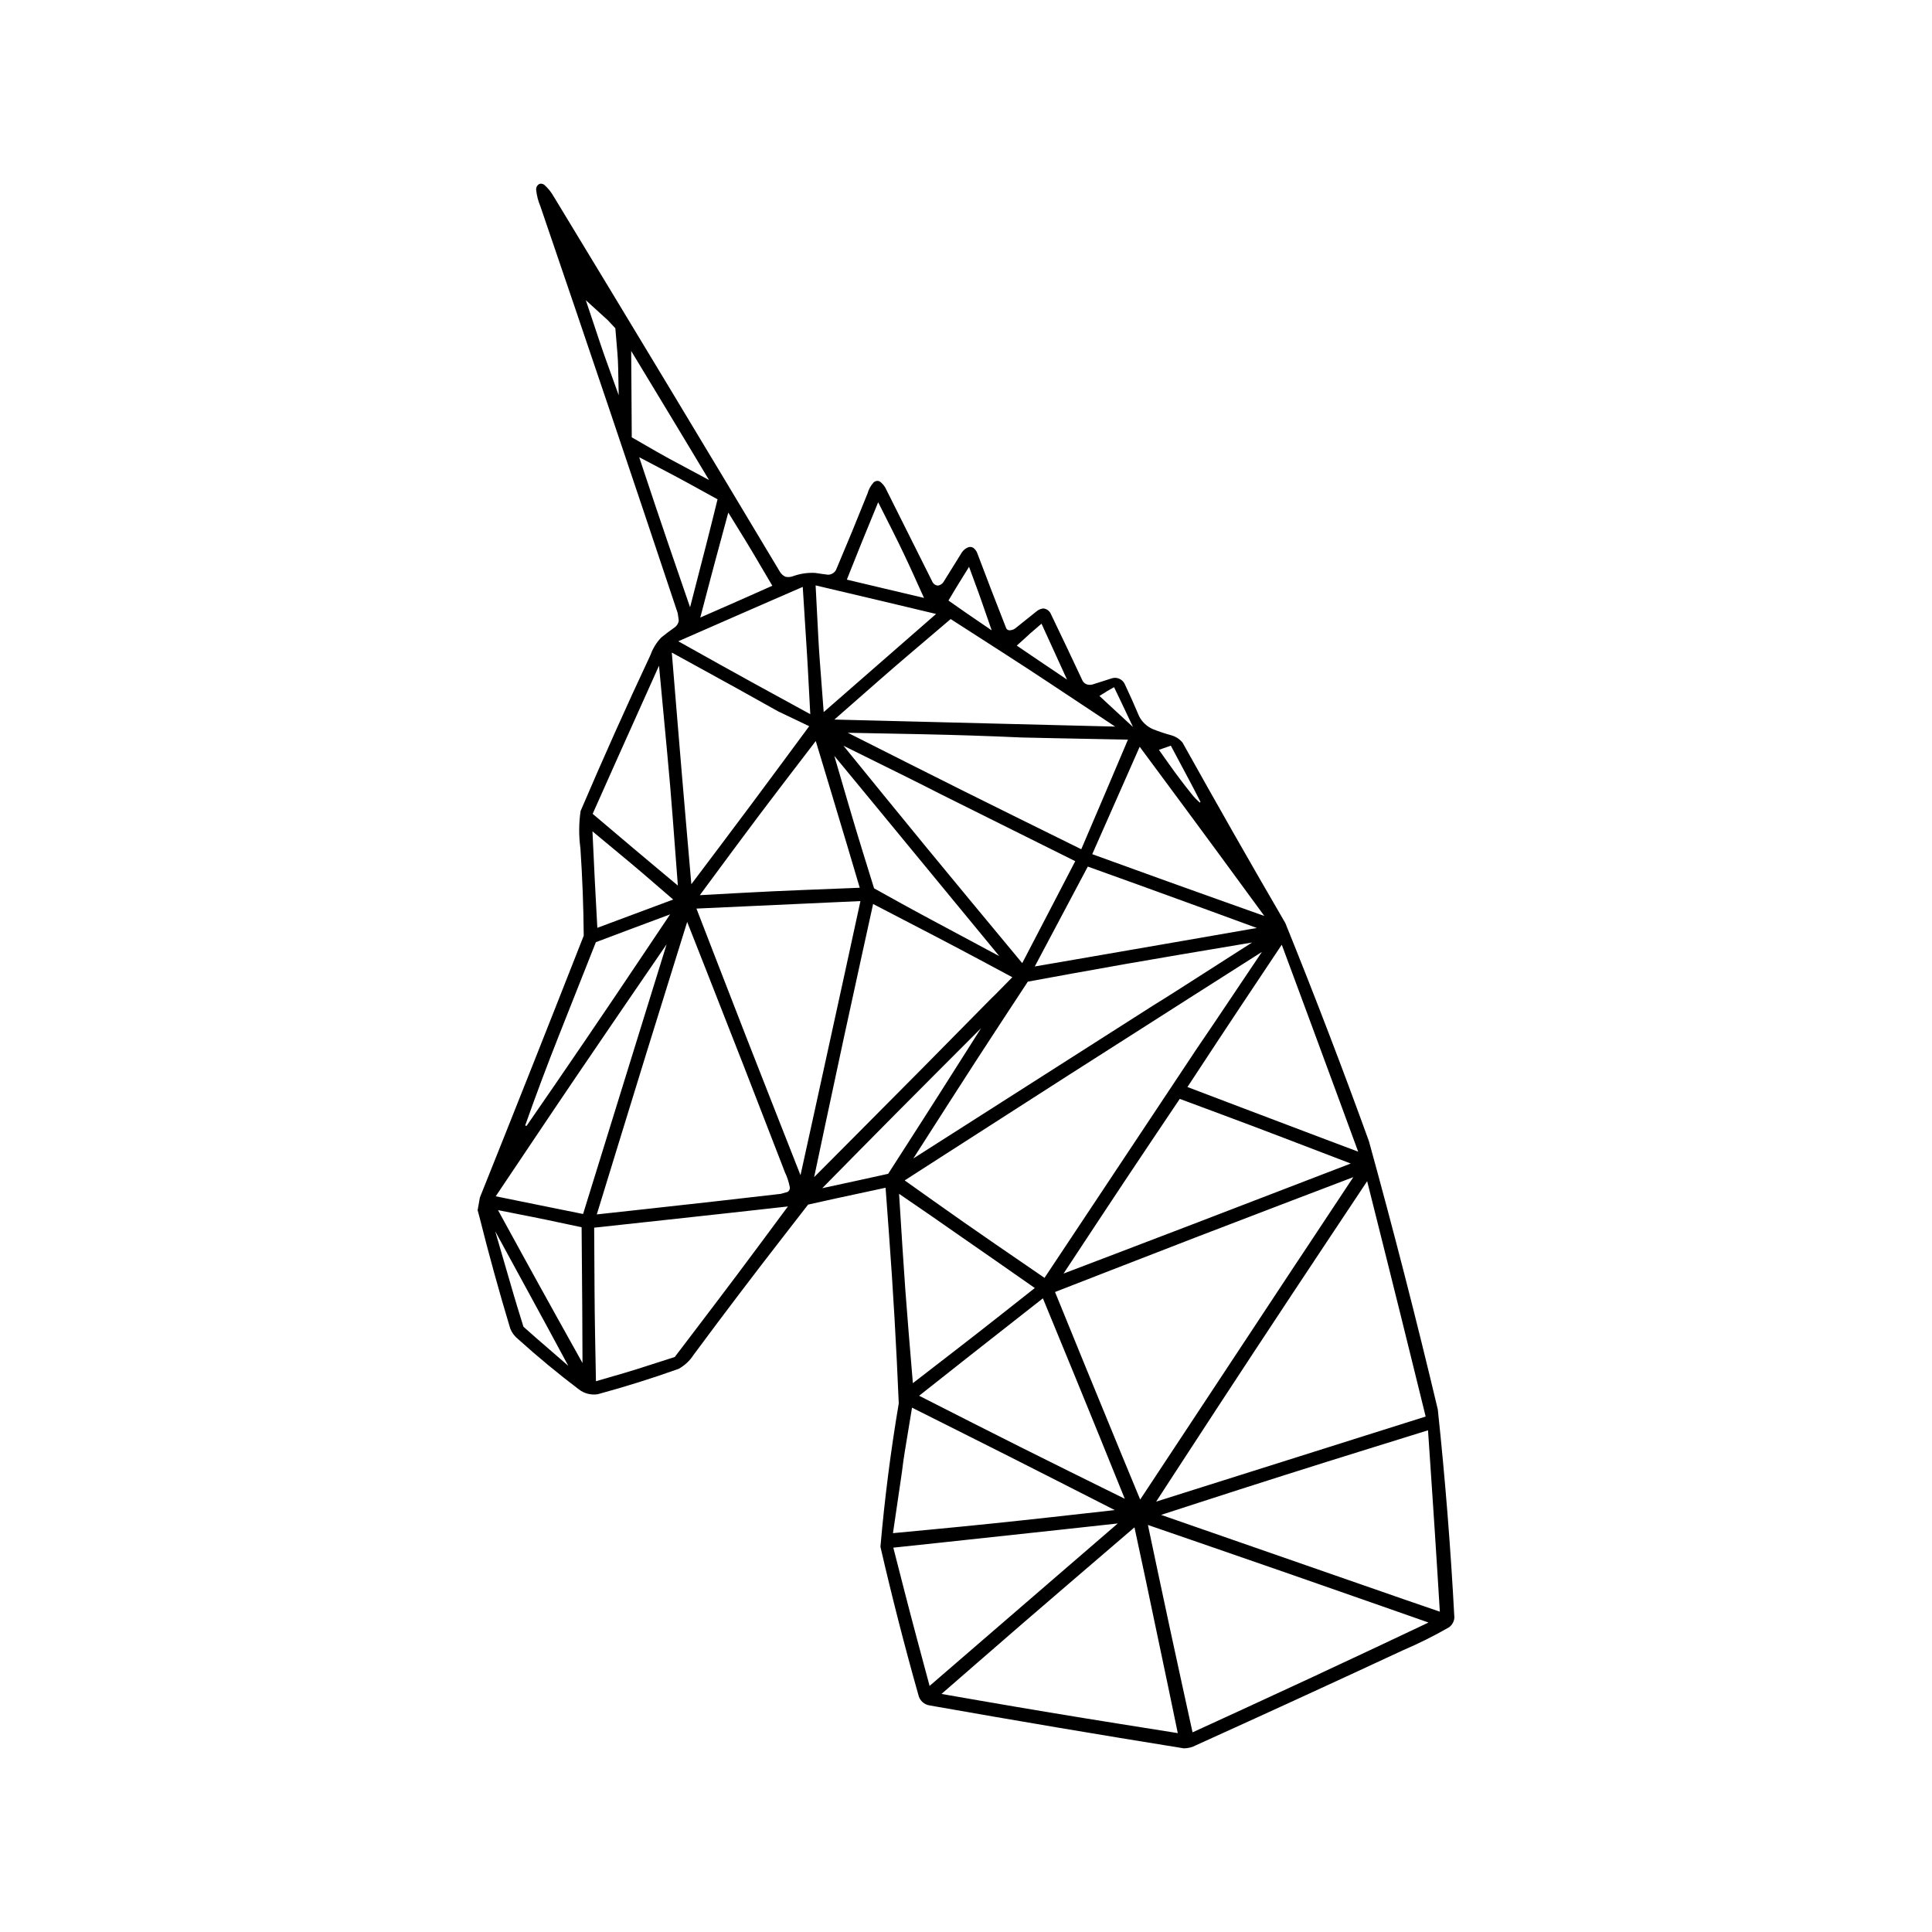 <?xml version="1.0" encoding="utf-8"?>
<!-- Generator: Adobe Illustrator 23.0.5, SVG Export Plug-In . SVG Version: 6.00 Build 0)  -->
<svg version="1.1" id="Laag_1" xmlns="http://www.w3.org/2000/svg" xmlns:xlink="http://www.w3.org/1999/xlink" x="0px" y="0px"
	 viewBox="0 0 500 500" style="enable-background:new 0 0 500 500;" xml:space="preserve">
<style type="text/css">
	.st0{fill-rule:evenodd;clip-rule:evenodd;}
</style>
<path class="st0" d="M293.6,395.28l-17.32,14.86c-7.81,6.7-15.6,13.43-23.36,20.19l-9.26,8.06l10.41,1.81
	c11.77,2.04,23.55,4,35.35,5.88l15.39,2.45l-2.56-12.34c-1.89-9.09-3.8-18.18-5.73-27.27L293.6,395.28z M369.7,419.91l-12.06-4.23
	c-15.81-5.55-31.63-11.05-47.47-16.51l-13.09-4.51l2.84,13.42c2,9.44,4.03,18.86,6.09,28.28l2.62,11.97l12.69-5.82
	c11.61-5.33,23.19-10.72,34.75-16.16L369.7,419.91z M289.28,394.27l-14.47,1.58c-10.42,1.14-20.84,2.26-31.27,3.37l-12.35,1.31
	l2.91,11.36c1.08,4.2,2.18,8.4,3.3,12.58l3.18,11.84l10.03-8.66l23.19-20.02L289.28,394.27z M369.57,370.16l-15.16,4.71
	c-14.85,4.61-29.66,9.31-44.45,14.11l-9.47,3.07l11.93,4.15l48.81,16.97c0.72,0.25,1.44,0.5,2.15,0.75l9.25,3.18l-0.6-9.68
	c-0.48-7.68-0.98-15.36-1.5-23.04L369.57,370.16z M288.5,390.81l-15.31-7.79c-8.04-4.09-16.09-8.16-24.16-12.2l-13-6.52l-1.87,11.37
	c-0.28,1.73-0.53,3.47-0.73,5.21c-0.09,0.64-0.19,1.28-0.28,1.92l-2.05,13.98l9.9-0.94c10.37-0.98,20.73-2.05,31.08-3.2
	L288.5,390.81z M269.9,336.01l-15.96,12.53c-1.01,0.79-2.01,1.58-3.02,2.37l-13.05,10.31l13.88,7.05
	c8.21,4.17,16.44,8.29,24.69,12.37l14.65,7.24l-6.47-15.98c-2.13-5.26-4.28-10.52-6.44-15.77L269.9,336.01z M368.96,366.6
	l-3.05-12.39c-2.33-9.49-4.69-18.97-7.06-28.45l-5.03-20.07l-9.97,14.99c-12.66,19.03-25.23,38.12-37.7,57.28l-6.94,10.66l9.81-3.1
	l42.38-13.38L368.96,366.6z M335.04,327.57c0.84-1.26,1.68-2.51,2.51-3.77l12.69-19.16L330.94,312
	c-14.39,5.48-28.75,11.02-43.1,16.61l-14.8,5.76l7.88,19.32c3.17,7.76,6.35,15.51,9.55,23.25l4.61,11.14l10.79-16.33L335.04,327.57
	L335.04,327.57z M203.91,312.23l-14.87,1.65c-5.54,0.62-11.08,1.22-16.62,1.82l-18.65,2.02l0.1,16.58
	c0.02,3.78,0.07,7.55,0.14,11.33l0.22,11.83l7.13-2.07c1.29-0.38,2.58-0.77,3.86-1.18l9.41-3.02l9.54-12.55
	c4.5-5.92,8.97-11.88,13.4-17.86L203.91,312.23z M246.7,318.64c-1.89-1.34-3.8-2.67-5.71-3.98l-8.31-5.7l0.87,13.8
	c0.46,7.32,0.99,14.64,1.6,21.95l1.1,13.25l10.28-7.94c4.16-3.21,8.3-6.44,12.42-9.69l8.86-6.99l-10.08-7.04
	C254.06,323.73,250.39,321.18,246.7,318.64L246.7,318.64z M147.07,353.47l-5.56-10.3c-0.19-0.35-0.38-0.7-0.57-1.05l-12.78-23.47
	l4.06,13.96l0.68,2.33c0.29,1,0.59,1.99,0.89,2.98l1.68,5.44l3.59,3.17L147.07,353.47z M128.88,313.18l6.25,11.4
	c2.92,5.33,5.86,10.64,8.81,15.95l6.81,12.22l-0.05-11.69c-0.01-1.13-0.01-2.26-0.02-3.4l-0.16-20.05l-9.29-1.97
	c-1.07-0.23-2.13-0.44-3.2-0.65L128.88,313.18z M309.87,271.18c1.34-1.95,2.67-3.91,3.99-5.87l12.73-18.96l-17.76,11.3
	c-21.53,13.7-43.02,27.45-64.47,41.26l-10.23,6.58l7.36,5.23c5.34,3.8,10.71,7.55,16.11,11.26l12.72,8.73l12.09-18.19L309.87,271.18
	L309.87,271.18z M349.57,301.12l-17.08-6.54c-5.48-2.1-10.98-4.17-16.49-6.22l-10.68-3.97l-7.12,10.6
	c-4.6,6.85-9.17,13.72-13.72,20.61l-9.24,14l13.15-5.01c13.41-5.11,26.81-10.24,40.19-15.4L349.57,301.12z M172.52,244.38
	l-11.25,16.42c-7.95,11.61-15.85,23.25-23.68,34.94l-9.3,13.86l11.43,2.32l11.18,2.26l4.52-14.6l9.99-32.26L172.52,244.38z
	 M202.52,301.78c-6.69-17.37-13.45-34.7-20.28-52.02l-4.4-11.16l-3,9.63c-4.95,15.86-9.86,31.74-14.73,47.62l-5.66,18.44l13.45-1.47
	c11.39-1.24,22.78-2.53,34.16-3.85l1.75-0.49c0.44-0.25,0.67-0.74,0.59-1.23c-0.26-1.38-0.7-2.71-1.31-3.97L202.52,301.78
	L202.52,301.78z M253.91,266.08l-12.69,12.71c-6.43,6.44-12.83,12.89-19.22,19.37l-9.2,9.34l9.75-2.11l7.31-1.61l9.25-14.42
	c1.29-2.02,2.58-4.04,3.87-6.06L253.91,266.08z M261.99,252.91l-6.89-3.7c-4.43-2.38-8.87-4.72-13.32-7.04l-15.82-8.22l-2.9,13.2
	c-3.15,14.34-6.26,28.7-9.3,43.06l-3.06,14.43l9.72-9.76c12.04-12.08,24.04-24.2,36-36.36c0.37-0.35,0.73-0.7,1.09-1.06
	L261.99,252.91z M222.68,233.2l-7.74,0.35l-34.7,1.59l4.88,12.62c5.39,13.95,10.83,27.89,16.31,41.8l5.74,14.58l3.65-16.6
	c2.6-11.82,5.19-23.65,7.76-35.48L222.68,233.2z M298.34,260.28c2.13-1.31,4.25-2.64,6.36-3.99l19.34-12.37l-18.65,3.14
	c-9.14,1.54-18.27,3.14-27.4,4.8L266,254.05l-6.25,9.52c-4.75,7.23-9.45,14.49-14.12,21.78l-9.26,14.46l13.52-8.62L298.34,260.28
	L298.34,260.28z M331.72,244.49l-10.84,16.26c-1.92,2.88-3.83,5.76-5.73,8.65l-7.84,11.92l13.61,5.17
	c5.95,2.26,11.91,4.52,17.87,6.77l12.7,4.79l-4.79-13.04c-2.52-6.86-5.05-13.72-7.59-20.58L331.72,244.49z M173.42,236.64
	l-10.53,3.93l-8.68,3.27l-9.61,24.26c-3.03,7.64-5.91,15.33-8.65,23.08c-0.01,0.08,0.04,0.16,0.12,0.19c0.09,0.03,0.2,0,0.26-0.07
	c10.19-14.73,20.27-29.54,30.23-44.43L173.42,236.64z M243.57,205.59c-3.13-1.6-6.26-3.18-9.41-4.74l-15.88-7.86l10.37,12.74
	c7.37,9.05,14.77,18.06,22.22,27.04l13.68,16.49l7.14-13.72c0.17-0.33,0.35-0.67,0.52-1l6.06-11.67L266,216.76L243.57,205.59
	L243.57,205.59z M325.27,240.16l-13.73-5.03c-5.47-2-10.95-3.99-16.43-5.97l-13.59-4.89l-7.35,13.85l-6.37,12l13.46-2.32
	c8.13-1.4,16.25-2.8,24.37-4.22L325.27,240.16z M215.92,195.62l3.57,12.23c1.26,4.31,2.55,8.6,3.88,12.89l2.84,9.16l7.15,3.97
	c1.93,1.07,3.87,2.13,5.82,3.17l19.44,10.41l-11.11-13.49l-22.54-27.37L215.92,195.62z M154.59,240.12l11.23-4.19l8.4-3.13
	l-7.77-6.7c-1.14-0.98-2.28-1.95-3.44-2.91l-9.68-8.04l0.54,11.39c0.04,0.85,0.08,1.7,0.13,2.55L154.59,240.12z M294.95,193.26
	l-5.29,11.98l-6.99,15.82l19.25,6.96c4.26,1.54,8.52,3.07,12.79,4.58l12.5,4.45l-11.9-16.24c-2.85-3.89-5.71-7.77-8.58-11.64
	L294.95,193.26z M218.01,214.68c-0.97-3.25-1.94-6.49-2.92-9.74l-3.97-13.16l-7.64,9.97c-4.59,5.99-9.14,12.03-13.63,18.1
	l-8.74,11.82l11.17-0.61c5.12-0.28,10.24-0.52,15.36-0.72l14.86-0.59l-3.28-11.05C218.81,217.37,218.41,216.02,218.01,214.68
	L218.01,214.68z M170.55,172.28l-9.63,21.45c-0.58,1.29-1.16,2.59-1.74,3.88l-5.8,13.01l10.22,8.65c1.41,1.2,2.83,2.39,4.25,3.57
	l7.58,6.35l-1.31-17.27c-0.43-5.69-0.91-11.37-1.45-17.05L170.55,172.28z M198.26,182.36c-2.57-1.45-5.15-2.89-7.74-4.32
	l-16.66-9.16l1.47,17.84c0.73,8.92,1.49,17.85,2.26,26.77l1.33,15.34l8.13-10.8c5.2-6.91,10.37-13.84,15.5-20.79l6.87-9.3
	l-8.02-3.83C200.35,183.52,199.31,182.94,198.26,182.36L198.26,182.36z M264.4,190.86c-8.66-0.39-17.31-0.67-25.98-0.85l-19.01-0.37
	l16.25,8.19c9.05,4.57,18.13,9.09,27.22,13.58l16.95,8.37l6.38-14.93c0.38-0.89,0.76-1.78,1.14-2.68l4.56-10.75l-18.82-0.37
	C270.19,190.99,267.3,190.93,264.4,190.86L264.4,190.86z M303.01,192.98l-2.06,0.72l-1.02,0.36l2.65,3.74
	c1.9,2.68,3.88,5.3,5.94,7.85c0.59,0.75,1.26,1.43,1.99,2.04c0.02,0.01,0.05,0.02,0.07,0.01s0.04-0.03,0.05-0.05
	c0.03-0.08,0.03-0.17-0.01-0.24c-0.96-1.92-1.95-3.82-2.96-5.71L303.01,192.98z M246.03,160.21l-11.11,9.46
	c-2.28,1.94-4.54,3.89-6.79,5.86l-12.19,10.69l24.37,0.61l34.23,0.86l14.06,0.35l-16.63-11.03c-4.26-2.83-8.54-5.62-12.84-8.38
	L246.03,160.21z M175.54,165.96l10.61,5.93c3.05,1.71,6.11,3.4,9.18,5.08l14.37,7.86l-0.64-12c-0.06-1.19-0.13-2.39-0.21-3.58
	l-1.1-17.36l-8.74,3.8c-2.81,1.22-5.62,2.45-8.43,3.68L175.54,165.96z M211.08,151.5l0.7,13.46c0.11,2.09,0.24,4.19,0.4,6.28
	l0.99,13.05l13.95-12.18l15.14-13.22l-13.43-3.2c-0.69-0.16-1.38-0.33-2.07-0.49L211.08,151.5z M269.54,161.41l-2.99,2.57
	c-0.24,0.2-0.46,0.41-0.68,0.64l-2.73,2.46l4.5,3.06c0.33,0.22,0.66,0.45,0.99,0.67l7.51,5.06l-3.89-8.53L269.54,161.41z
	 M250.79,146.69l-3.34,5.4l-1.99,3.33l4.38,3.06c0.5,0.35,1,0.7,1.51,1.04l5.3,3.62l-2.73-7.86c-0.21-0.59-0.42-1.18-0.63-1.77
	L250.79,146.69z M181.23,159.82l7.76-3.4c0.87-0.38,1.73-0.76,2.6-1.15l8.29-3.68l-5.13-8.7c-0.58-0.99-1.18-1.97-1.78-2.95
	l-4.49-7.29l-3.3,12.22c-0.36,1.35-0.72,2.69-1.08,4.04L181.23,159.82z M165.42,118.32l4.33,12.98c1.11,3.33,2.24,6.65,3.38,9.97
	l5.46,15.89l4.32-16.77c0.53-2.05,1.04-4.1,1.55-6.15l1.24-5.02l-7.69-4.23c-1.14-0.63-2.28-1.24-3.43-1.85L165.42,118.32z
	 M219.16,150.01l9.57,2.27l10.4,2.46l-2.77-6.13c-1.68-3.71-3.43-7.38-5.26-11.02l-3.83-7.61l-3.93,9.59
	c-0.32,0.77-0.63,1.55-0.94,2.32L219.16,150.01z M163.35,90.83l0.08,11.66l0.07,10.69l6.58,3.79c1.06,0.61,2.13,1.21,3.21,1.79
	l10.21,5.47l-7.49-12.46c-1.87-3.11-3.75-6.22-5.63-9.32L163.35,90.83z M159.25,84.95l-1.93-2.06l-5.71-5.2l3.84,11.5
	c0.33,0.99,0.67,1.98,1.02,2.96l3.65,10.14l-0.14-7.06c-0.02-1.22-0.09-2.44-0.18-3.65L159.25,84.95z M362.95,427.15
	c4.13-1.76,8.14-3.76,12.03-5.99c0.81-0.58,1.33-1.49,1.41-2.49c-0.95-18.01-2.38-35.98-4.29-53.91
	c-5.52-23.24-11.46-46.38-17.82-69.41c-6.85-18.94-14.06-37.76-21.62-56.43c-9.02-15.5-17.89-31.08-26.62-46.74
	c-0.76-0.92-1.79-1.59-2.95-1.9c-1.61-0.44-3.2-0.97-4.75-1.59c-1.51-0.66-2.74-1.82-3.51-3.27c-1.2-2.86-2.47-5.68-3.79-8.48
	c-0.66-1.28-2.18-1.86-3.52-1.32c-1.47,0.46-2.93,0.93-4.39,1.4c-0.54,0.22-1.14,0.27-1.71,0.14c-0.51-0.14-0.94-0.47-1.22-0.92
	c-2.73-5.83-5.49-11.64-8.28-17.44c-0.36-0.75-1.09-1.26-1.92-1.33c-0.59,0.06-1.15,0.29-1.62,0.65c-1.89,1.5-3.78,3.01-5.66,4.53
	c-0.42,0.3-0.93,0.46-1.45,0.47c-0.34,0-0.65-0.17-0.83-0.45c-2.58-6.53-5.1-13.09-7.58-19.66c-0.21-0.49-0.55-0.92-0.98-1.24
	c-0.42-0.26-0.93-0.3-1.39-0.1c-0.63,0.27-1.16,0.71-1.55,1.28l-4.76,7.66c-0.33,0.52-0.87,0.86-1.47,0.94
	c-0.56-0.04-1.06-0.36-1.34-0.85l-12.25-24.49c-0.35-0.62-0.83-1.16-1.41-1.58c-0.23-0.14-0.5-0.2-0.76-0.17
	c-0.31,0.04-0.61,0.17-0.85,0.38c-0.75,0.83-1.29,1.82-1.59,2.89c-2.64,6.61-5.35,13.18-8.13,19.73c-0.4,0.77-1.19,1.26-2.06,1.28
	c-1.13-0.14-2.25-0.29-3.37-0.47c-1.95-0.1-3.9,0.19-5.74,0.86c-0.62,0.23-1.3,0.28-1.94,0.13c-0.59-0.27-1.09-0.71-1.42-1.27
	c-19.5-32.59-39.11-65.12-58.83-97.59c-0.59-0.95-1.32-1.82-2.15-2.56c-0.24-0.18-0.53-0.28-0.83-0.3
	c-0.24-0.01-0.48,0.06-0.67,0.21c-0.45,0.32-0.68,0.87-0.61,1.41c0.15,1.42,0.5,2.82,1.06,4.14c12,35.09,23.86,70.22,35.58,105.4
	l0.27,1.92c-0.1,0.68-0.46,1.29-1,1.7c-1.22,0.85-2.41,1.75-3.56,2.69c-1.22,1.28-2.16,2.8-2.75,4.47
	c-6.27,13.36-12.3,26.84-18.1,40.41c-0.47,3.19-0.48,6.43-0.05,9.63c0.51,7.54,0.8,15.08,0.86,22.64
	c-8.88,22.62-17.84,45.21-26.88,67.77l-0.58,3.28l0.44,1.61c2.44,9.74,5.11,19.42,8.01,29.04c0.44,1.08,1.16,2.03,2.08,2.75
	c5.04,4.55,10.28,8.88,15.69,12.98c1.38,1.06,3.13,1.5,4.85,1.24c7.07-1.92,14.07-4.11,20.97-6.58c1.56-0.87,2.88-2.11,3.85-3.61
	c7.66-10.35,15.44-20.6,23.34-30.77l6.3-8.12l7.03-1.56c0.53-0.12,1.05-0.23,1.58-0.34l11.44-2.46l0.88,11.96
	c1.08,14.6,1.92,29.22,2.53,43.85c-2.08,12.3-3.66,24.68-4.74,37.11c2.96,12.86,6.23,25.64,9.82,38.34
	c0.31,1.43,1.49,2.52,2.94,2.72c21.89,3.87,43.81,7.57,65.75,11.1c1.12,0,2.22-0.28,3.2-0.82
	C327.4,443.58,345.2,435.41,362.95,427.15L362.95,427.15z M288.32,177.84l-1.77,1.01c-0.14,0.08-0.27,0.17-0.4,0.26l-1.62,0.99
	l3.01,2.8c0.22,0.2,0.44,0.41,0.66,0.61l5.02,4.64l-2.88-6.09L288.32,177.84z"/>
</svg>

